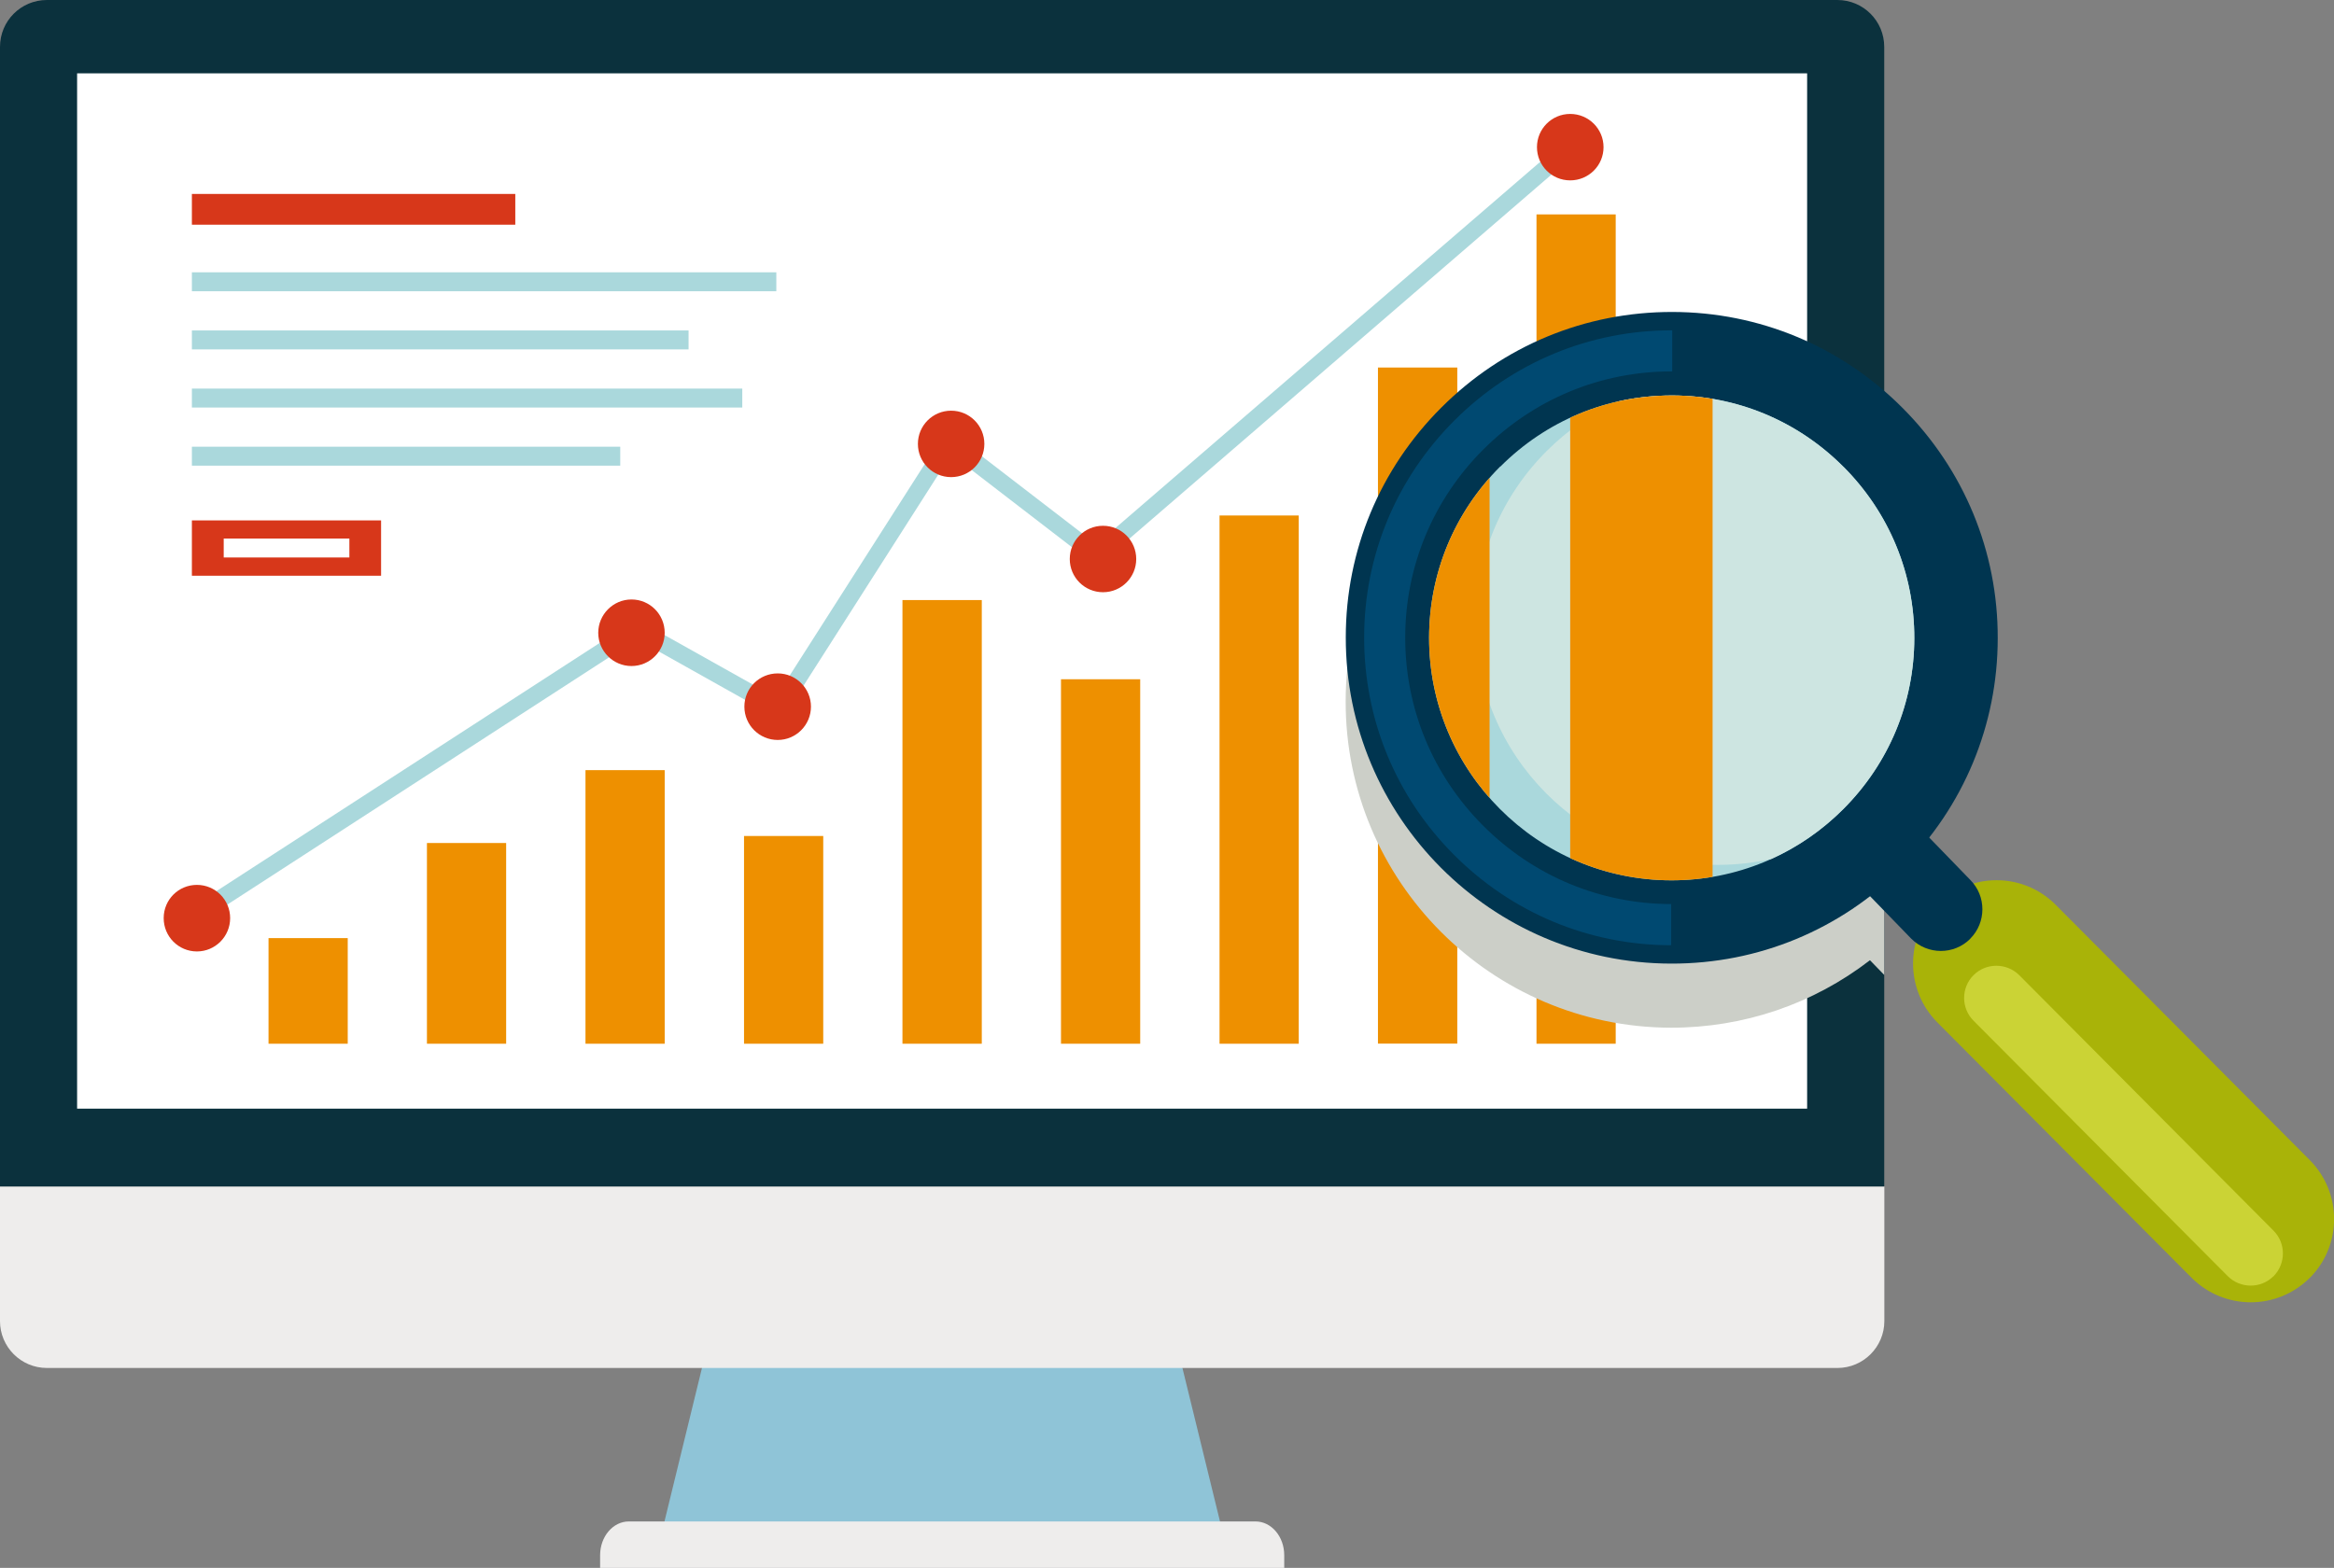 <?xml version="1.0" encoding="UTF-8"?><svg xmlns="http://www.w3.org/2000/svg" xmlns:xlink="http://www.w3.org/1999/xlink" viewBox="0 0 199.48 134.04"><rect x="0" y="0" width="199.48" height="134.04" fill="#808080" stroke="none"/><defs><style>.f{fill:#fff;}.g{fill:#a9b308;}.h{fill:#003550;}.i{fill:#8fc4d7;}.j{fill:#ee9000;}.k{isolation:isolate;}.l{fill:#aad8dc;}.m{fill:#004971;}.n{fill:#cbd335;}.o{clip-path:url(#e);}.p{fill:#0b313d;}.q{clip-path:url(#d);}.r{fill:none;}.s{fill:#cde5e1;}.t{fill:#cccfc8;}.t,.u{mix-blend-mode:multiply;}.v{fill:#d7371a;}.w{fill:#eeedec;}</style><clipPath id="d"><path class="r" d="M161.04,101.43V4.01c0-2.22-1.79-4.01-4.01-4.01H4.01C1.79,0,0,1.79,0,4.01V101.43H161.04Z"/></clipPath><clipPath id="e"><path class="r" d="M128.22,39.88c-3.91,3.91-6.07,9.1-6.08,14.62-.02,11.43,9.26,20.74,20.69,20.76,5.54,.01,10.76-2.15,14.7-6.08h0c3.91-3.91,6.07-9.09,6.08-14.61,.01-5.53-2.14-10.73-6.05-14.66-3.92-3.93-9.12-6.1-14.65-6.1-5.54-.01-10.75,2.15-14.68,6.08h0Z"/></clipPath></defs><g class="k"><g id="a"/><g id="b"><g id="c"><g><g><g><path class="i" d="M61.8,109.56c-1.7,6.96-3.4,13.92-5.1,20.88h47.66c-1.7-6.96-3.4-13.92-5.11-20.88H61.8Z"/><path class="w" d="M107.3,130.07H53.75c-1.36,0-2.46,1.29-2.46,2.89v1.08h58.47v-1.08c0-1.6-1.1-2.89-2.46-2.89Z"/><path class="w" d="M0,101.43v11.51c0,2.21,1.79,4.01,4.01,4.01H157.04c2.21,0,4.01-1.8,4.01-4.01v-11.51H0Z"/><path class="p" d="M161.04,101.43V4.01c0-2.22-1.79-4.01-4.01-4.01H4.01C1.79,0,0,1.79,0,4.01V101.43H161.04Z"/><rect class="f" x="6.59" y="6.27" width="147.86" height="88.51"/></g><g><rect class="j" x="22.95" y="80.2" width="6.77" height="9.03"/><rect class="j" x="36.49" y="72.07" width="6.77" height="17.16"/><rect class="j" x="50.04" y="65.84" width="6.77" height="23.39"/><rect class="j" x="63.59" y="71.47" width="6.77" height="17.76"/><rect class="j" x="77.13" y="51.3" width="6.78" height="37.93"/><rect class="j" x="90.68" y="58.07" width="6.77" height="31.16"/><rect class="j" x="104.23" y="44.07" width="6.77" height="45.16"/><rect class="j" x="117.77" y="31.42" width="6.78" height="57.8"/><rect class="j" x="131.32" y="18.33" width="6.77" height="70.9"/></g><g><rect class="v" x="16.4" y="16.58" width="27.64" height="2.63"/><rect class="l" x="16.4" y="23.28" width="49.95" height="1.62"/><rect class="l" x="16.4" y="28.25" width="42.45" height="1.62"/><rect class="l" x="16.4" y="33.22" width="47.04" height="1.62"/><rect class="l" x="16.4" y="38.19" width="36.61" height="1.62"/><path class="v" d="M16.4,44.49v4.73h16.17v-4.73H16.4Zm13.46,3.17h-10.74v-1.62h10.74v1.62Z"/></g></g><path class="l" d="M15.8,79.54c-.24,0-.47-.12-.61-.34-.22-.34-.12-.79,.21-1.01l38.61-25.01c.22-.15,.52-.15,.75-.03l11.54,6.47,14.2-22.24c.11-.17,.29-.29,.49-.33,.2-.03,.41,.01,.57,.14l12.15,9.35L133.73,12.03c.3-.26,.76-.23,1.03,.07,.26,.3,.23,.76-.08,1.03l-40.47,34.92c-.26,.22-.65,.23-.92,.02l-11.99-9.23-14.14,22.15c-.21,.32-.63,.43-.97,.25l-11.75-6.59-38.23,24.77c-.13,.08-.26,.12-.4,.12h0Z"/><path class="v" d="M19.67,78.49c0,1.57-1.27,2.85-2.84,2.85s-2.84-1.27-2.84-2.85,1.27-2.84,2.84-2.84,2.84,1.27,2.84,2.84Z"/><path class="v" d="M56.81,54.1c0,1.56-1.27,2.84-2.84,2.84s-2.84-1.28-2.84-2.84,1.27-2.85,2.84-2.85,2.84,1.27,2.84,2.85Z"/><path class="v" d="M69.31,60.41c0,1.57-1.27,2.85-2.84,2.85s-2.85-1.27-2.85-2.85,1.28-2.84,2.85-2.84,2.84,1.28,2.84,2.84Z"/><path class="v" d="M84.13,37.95c0,1.57-1.27,2.84-2.84,2.84s-2.84-1.27-2.84-2.84,1.27-2.84,2.84-2.84,2.84,1.27,2.84,2.84Z"/><path class="v" d="M97.11,47.79c0,1.57-1.27,2.84-2.84,2.84s-2.84-1.27-2.84-2.84,1.27-2.84,2.84-2.84,2.84,1.27,2.84,2.84Z"/><path class="v" d="M137.05,12.58c0,1.57-1.27,2.84-2.85,2.84s-2.84-1.27-2.84-2.84,1.27-2.84,2.84-2.84,2.85,1.27,2.85,2.84Z"/><g class="q"><path class="t" d="M197.4,104.65l-21.73-21.83c-1.9-1.91-4.61-2.52-7.02-1.82-.08-.1-.15-.21-.25-.31l-3.52-3.63c3.78-4.85,5.84-10.77,5.85-17.01,.01-7.43-2.88-14.43-8.13-19.7-5.26-5.28-12.25-8.19-19.68-8.21-7.45-.01-14.46,2.89-19.74,8.17-5.26,5.25-8.16,12.23-8.17,19.64-.03,15.36,12.44,27.87,27.8,27.91,6.23,0,12.15-2.02,17.01-5.77l3.52,3.63c.12,.12,.26,.22,.39,.32-.62,2.36-.01,4.99,1.84,6.84l21.73,21.84c2.78,2.79,7.29,2.8,10.08,.02,0,0,0,0,.01-.01,2.78-2.78,2.78-7.28,0-10.07Z"/></g><g><path class="g" d="M197.4,109.25s-.01,.01-.01,.01c-2.79,2.78-7.3,2.76-10.08-.02l-21.73-21.83c-2.77-2.79-2.77-7.29,.01-10.07h.01c2.79-2.79,7.3-2.78,10.08,0l21.73,21.84c2.77,2.79,2.77,7.29,0,10.07h0Z"/><path class="n" d="M194.29,109.12c-1.07,1.06-2.82,1.05-3.89-.02l-21.73-21.84c-1.07-1.07-1.07-2.82,0-3.89,1.08-1.08,2.83-1.07,3.91,0l21.73,21.84c1.07,1.07,1.07,2.82,0,3.9v.02Z"/><path class="h" d="M162.57,74.21h0c-5.28,5.28-12.3,8.19-19.75,8.17-15.36-.03-27.83-12.54-27.8-27.9,0-7.41,2.91-14.39,8.17-19.64,5.28-5.28,12.29-8.18,19.74-8.17,7.43,.01,14.42,2.93,19.68,8.21,5.26,5.28,8.15,12.27,8.13,19.7-.01,7.41-2.91,14.38-8.16,19.63h0Z"/><path class="m" d="M142.82,80.81c-7.01-.01-13.6-2.76-18.56-7.74-4.96-4.97-7.68-11.58-7.67-18.59,.01-7,2.75-13.57,7.71-18.53,4.97-4.97,11.56-7.71,18.57-7.71h.05v3.51h-.05c-6.07,0-11.78,2.37-16.09,6.67-4.3,4.3-6.67,10-6.68,16.06-.01,6.07,2.35,11.79,6.65,16.1,4.3,4.31,10.01,6.7,16.08,6.71v3.51h0Z"/><path class="l" d="M128.22,39.88c-3.91,3.91-6.07,9.1-6.08,14.62-.02,11.43,9.26,20.74,20.69,20.76,5.54,.01,10.76-2.15,14.7-6.08h0c3.91-3.91,6.07-9.09,6.08-14.61,.01-5.53-2.14-10.73-6.05-14.66-3.92-3.93-9.12-6.1-14.65-6.1-5.54-.01-10.75,2.15-14.68,6.08h0Z"/><path class="s" d="M157.55,39.91c-3.92-3.93-9.12-6.1-14.65-6.1-1.55,0-3.09,.17-4.57,.5-2.26,1.01-4.34,2.45-6.14,4.25-3.91,3.91-6.07,9.1-6.08,14.62-.02,11.43,9.26,20.74,20.69,20.76,1.56,0,3.09-.17,4.58-.5,2.26-1.02,4.34-2.45,6.15-4.26h0c3.91-3.91,6.07-9.09,6.08-14.61,.01-5.53-2.14-10.73-6.05-14.66Z"/><path class="h" d="M168.39,80.26c-1.39,1.39-3.65,1.38-5.04-.01l-4.44-4.58c-1.38-1.39-1.38-3.64,0-5.03h0c1.39-1.39,3.65-1.39,5.04,0l4.44,4.58c1.39,1.39,1.38,3.65,0,5.03h0Z"/><g class="o"><g class="u"><rect class="j" x="115.14" y="3.9" width="12.17" height="103.87"/><rect class="j" x="134.2" y="-19.09" width="12.17" height="127.41"/></g></g></g></g></g></g></g></svg>